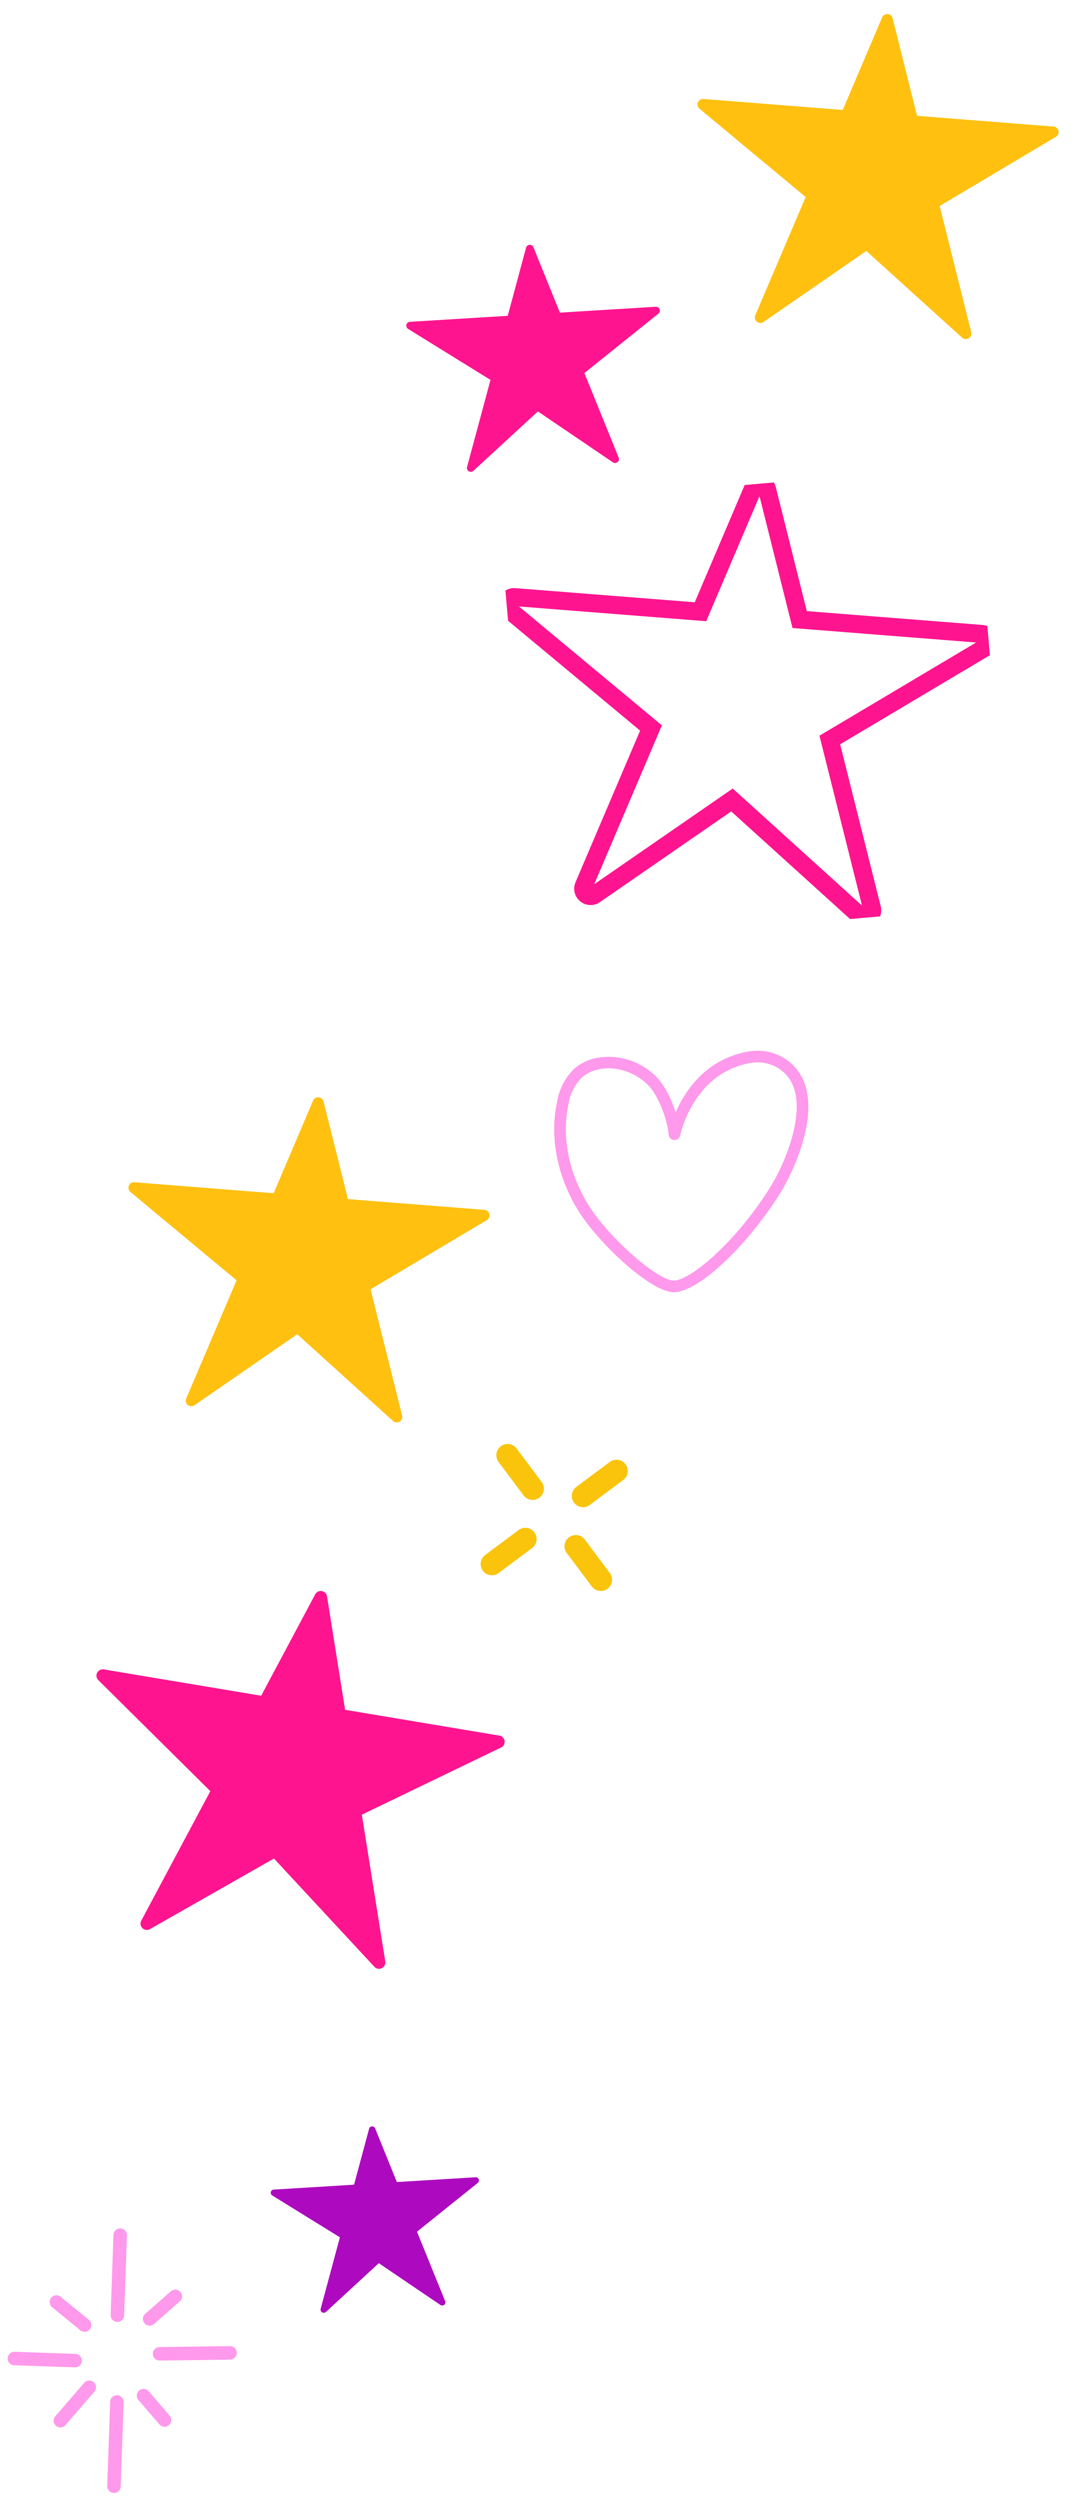 <svg xmlns="http://www.w3.org/2000/svg" xmlns:xlink="http://www.w3.org/1999/xlink" width="239.232" height="555.83" viewBox="0 0 239.232 555.83">
  <defs>
    <clipPath id="clip-path">
      <rect id="Rectangle_7" data-name="Rectangle 7" width="32.721" height="32.678" fill="none"/>
    </clipPath>
    <clipPath id="clip-path-2">
      <rect id="Rectangle_10" data-name="Rectangle 10" width="90.751" height="83.994" fill="#ff148f"/>
    </clipPath>
    <clipPath id="clip-path-3">
      <rect id="Rectangle_10-2" data-name="Rectangle 10" width="55.725" height="51.576" fill="#ff148f"/>
    </clipPath>
    <clipPath id="clip-path-4">
      <rect id="Rectangle_10-3" data-name="Rectangle 10" width="45.756" height="42.349" fill="#ad0abf"/>
    </clipPath>
    <clipPath id="clip-path-5">
      <rect id="Rectangle_10-4" data-name="Rectangle 10" width="79.463" height="73.546" fill="#ffc010"/>
    </clipPath>
    <clipPath id="clip-path-7">
      <rect id="Rectangle_10-6" data-name="Rectangle 10" width="106.077" height="98.179" fill="none" stroke="#ff148f" stroke-width="4"/>
    </clipPath>
    <clipPath id="clip-path-8">
      <rect id="Rectangle_13" data-name="Rectangle 13" width="56.503" height="53.676" fill="#ff99ec"/>
    </clipPath>
    <clipPath id="clip-path-9">
      <rect id="Rectangle_19" data-name="Rectangle 19" width="52.195" height="60.164" fill="none" stroke="#ff99ec" stroke-width="3"/>
    </clipPath>
  </defs>
  <g id="falling_stars" data-name="falling stars" transform="translate(-1680.768 -1105.944)">
    <g id="Group_219" data-name="Group 219" transform="translate(1787.627 1426.965)">
      <g id="Group_33" data-name="Group 33" transform="translate(0 0)" clip-path="url(#clip-path)">
        <path id="Path_147" data-name="Path 147" d="M11.722,8.434a2.5,2.5,0,1,1-4.009,3L2.15,4A2.5,2.5,0,1,1,6.154,1Z" transform="translate(1.844 0.001)" fill="#fac40c"/>
        <path id="Path_148" data-name="Path 148" d="M18.88,17.994a2.5,2.5,0,0,1-4.009,2.992L9.3,13.556a2.5,2.5,0,0,1,4.011-3Z" transform="translate(9.849 10.689)" fill="#fac40c"/>
        <path id="Path_149" data-name="Path 149" d="M10.57,7.7a2.5,2.5,0,1,0,3,4.006L21.013,6.15a2.5,2.5,0,1,0-3-4Z" transform="translate(10.702 1.842)" fill="#fac40c"/>
        <path id="Path_150" data-name="Path 150" d="M1,14.853a2.5,2.5,0,1,0,3,4L11.445,13.3a2.5,2.5,0,1,0-3-4.006Z" transform="translate(0.001 9.836)" fill="#fac40c"/>
      </g>
    </g>
    <g id="Group_221" data-name="Group 221" transform="translate(1702.213 1459.644)">
      <g id="Group_39" data-name="Group 39" transform="translate(0 0)" clip-path="url(#clip-path-2)">
        <path id="Path_153" data-name="Path 153" d="M49.6.027a1.394,1.394,0,0,1,.506-.008,1.41,1.41,0,0,1,1.158,1.166l4.021,25.226,34.291,5.738a1.4,1.4,0,0,1,.381,2.648L59.005,49.731l5.208,32.633a1.413,1.413,0,0,1-.773,1.489,1.453,1.453,0,0,1-.342.113,1.4,1.4,0,0,1-.506.009,1.417,1.417,0,0,1-.8-.431L39.47,59.478,11.9,75.17a1.341,1.341,0,0,1-.415.155,1.405,1.405,0,0,1-1.52-2.039L25.316,44.5.414,19.814a1.405,1.405,0,0,1,.715-2.373,1.42,1.42,0,0,1,.507-.008L36.62,23.288,48.635.744A1.4,1.4,0,0,1,49.6.027" transform="translate(0 0)" fill="#ff148f"/>
      </g>
    </g>
    <g id="Group_222" data-name="Group 222" transform="translate(1768.53 1167.277) rotate(-13)">
      <g id="Group_39-2" data-name="Group 39" transform="translate(0 0)" clip-path="url(#clip-path-3)">
        <path id="Path_153-2" data-name="Path 153" d="M30.457.017a.856.856,0,0,1,.311,0,.866.866,0,0,1,.711.716l2.469,15.49L55,19.741a.862.862,0,0,1,.234,1.626l-19.006,9.17,3.2,20.038a.868.868,0,0,1-.475.914.892.892,0,0,1-.21.07.858.858,0,0,1-.311.006.87.87,0,0,1-.491-.265L24.236,36.523,7.307,46.159a.823.823,0,0,1-.255.1A.863.863,0,0,1,6.118,45l9.426-17.678L.254,12.167A.863.863,0,0,1,.693,10.71a.872.872,0,0,1,.311,0L22.486,14.3,29.864.457a.862.862,0,0,1,.593-.441" transform="translate(0 0)" fill="#ff148f"/>
      </g>
    </g>
    <g id="Group_224" data-name="Group 224" transform="translate(1738.854 1584.341) rotate(-13)">
      <g id="Group_39-3" data-name="Group 39" transform="translate(0 0)" clip-path="url(#clip-path-4)">
        <path id="Path_153-3" data-name="Path 153" d="M25.008.014a.7.7,0,0,1,.255,0A.711.711,0,0,1,25.847.6l2.027,12.719L45.164,16.21a.708.708,0,0,1,.192,1.335L29.75,25.074l2.626,16.453a.713.713,0,0,1-.39.751.732.732,0,0,1-.172.057.7.7,0,0,1-.255,0,.715.715,0,0,1-.4-.217L19.9,29.989,6,37.9a.676.676,0,0,1-.209.078.709.709,0,0,1-.766-1.028l7.74-14.515L.209,9.99a.708.708,0,0,1,.36-1.2.716.716,0,0,1,.256,0l17.639,2.952L24.521.376a.708.708,0,0,1,.487-.362" transform="translate(0 0)" fill="#ad0abf"/>
      </g>
    </g>
    <g id="Group_216" data-name="Group 216" transform="matrix(0.996, -0.087, 0.087, 0.996, 1707.899, 1353.699)">
      <g id="Group_39-4" data-name="Group 39" transform="translate(0 0)" clip-path="url(#clip-path-5)">
        <path id="Path_153-4" data-name="Path 153" d="M43.431.024a1.22,1.22,0,0,1,.443-.007,1.235,1.235,0,0,1,1.014,1.021l3.521,22.088,30.026,5.024a1.229,1.229,0,0,1,.333,2.319l-27.1,13.076L56.226,72.12a1.237,1.237,0,0,1-.677,1.3,1.273,1.273,0,0,1-.3.1,1.224,1.224,0,0,1-.443.008,1.241,1.241,0,0,1-.7-.378L34.56,52.081,10.419,65.821a1.174,1.174,0,0,1-.364.136,1.231,1.231,0,0,1-1.331-1.785L22.166,38.963.362,17.35a1.23,1.23,0,0,1,.626-2.078,1.244,1.244,0,0,1,.444-.007l30.633,5.126L42.585.652a1.229,1.229,0,0,1,.846-.628" transform="translate(0.001 -0.001)" fill="#ffc010"/>
      </g>
    </g>
    <g id="Group_223" data-name="Group 223" transform="matrix(0.996, -0.087, 0.087, 0.996, 1834.429, 1112.87)">
      <g id="Group_39-5" data-name="Group 39" transform="translate(0 0)" clip-path="url(#clip-path-5)">
        <path id="Path_153-5" data-name="Path 153" d="M43.431.024a1.22,1.22,0,0,1,.443-.007,1.235,1.235,0,0,1,1.014,1.021l3.521,22.088,30.026,5.024a1.229,1.229,0,0,1,.333,2.319l-27.1,13.076L56.226,72.12a1.237,1.237,0,0,1-.677,1.3,1.273,1.273,0,0,1-.3.1,1.224,1.224,0,0,1-.443.008,1.241,1.241,0,0,1-.7-.378L34.56,52.081,10.419,65.821a1.174,1.174,0,0,1-.364.136,1.231,1.231,0,0,1-1.331-1.785L22.166,38.963.362,17.35a1.23,1.23,0,0,1,.626-2.078,1.244,1.244,0,0,1,.444-.007l30.633,5.126L42.585.652a1.229,1.229,0,0,1,.846-.628" transform="translate(0.001 -0.001)" fill="#ffc010"/>
      </g>
    </g>
    <g id="Group_217" data-name="Group 217" transform="matrix(0.996, -0.087, 0.087, 0.996, 1791.511, 1218.558)">
      <g id="Group_39-6" data-name="Group 39" transform="translate(0 0)" clip-path="url(#clip-path-7)">
        <path id="Path_153-6" data-name="Path 153" d="M57.977.032a1.629,1.629,0,0,1,.591-.009,1.648,1.648,0,0,1,1.354,1.363l4.7,29.486L104.7,37.579a1.641,1.641,0,0,1,.445,3.1L68.97,58.13l6.088,38.144a1.652,1.652,0,0,1-.9,1.74,1.7,1.7,0,0,1-.4.132,1.633,1.633,0,0,1-.591.01,1.657,1.657,0,0,1-.935-.5L46.135,69.524,13.909,87.866a1.567,1.567,0,0,1-.486.181,1.643,1.643,0,0,1-1.776-2.383L29.59,52.013.484,23.161a1.642,1.642,0,0,1,.835-2.773,1.66,1.66,0,0,1,.593-.009L42.8,27.221,56.848.871A1.641,1.641,0,0,1,57.977.032" transform="translate(0.001 -0.001)" fill="none" stroke="#ff148f" stroke-width="4"/>
      </g>
    </g>
    <g id="Group_218" data-name="Group 218" transform="translate(1803.988 1339.539)">
      <g id="Group_47" data-name="Group 47" transform="translate(0)" clip-path="url(#clip-path-8)">
        <path id="Path_162" data-name="Path 162" d="M26.6,53.676c-5.276,0-16.881-11.144-21.1-17.88C.7,28.133-1.071,19.235.632,11.384A13.248,13.248,0,0,1,4.393,4.055,10.775,10.775,0,0,1,8.929,1.7,14.879,14.879,0,0,1,22.662,5.755h0c1.795,1.758,3.365,4.905,4.345,7.972A25.1,25.1,0,0,1,31.442,6.7,20.151,20.151,0,0,1,43.6.105a11.3,11.3,0,0,1,6.106.813,10.871,10.871,0,0,1,6.2,7.072c2.378,8.073-2.933,19.452-6.074,24.341C42.273,44.1,31.849,53.676,26.6,53.676M12.086,3.9a10.08,10.08,0,0,0-2.513.31A8.189,8.189,0,0,0,6.125,5.978a10.812,10.812,0,0,0-2.963,5.955C1.6,19.13,3.253,27.327,7.7,34.422c4.484,7.164,15.261,16.665,18.9,16.665,3.386,0,13.036-7.668,21.058-20.155,3.393-5.281,7.729-15.554,5.769-22.21a8.278,8.278,0,0,0-4.787-5.447,8.725,8.725,0,0,0-4.708-.6A17.531,17.531,0,0,0,33.367,8.434a24.474,24.474,0,0,0-5.379,10.451,1.294,1.294,0,0,1-2.541-.213c-.335-3.763-2.526-9.038-4.6-11.067A12.773,12.773,0,0,0,12.086,3.9" transform="translate(0 0.001)" fill="#ff99ec"/>
      </g>
    </g>
    <g id="Group_225" data-name="Group 225" transform="translate(1682.868 1599.826) rotate(2)">
      <g id="Group_84" data-name="Group 84" clip-path="url(#clip-path-9)">
        <line id="Line_2" data-name="Line 2" y2="17.797" transform="translate(24.712 2.167)" fill="none" stroke="#ff99ec" stroke-linecap="round" stroke-linejoin="round" stroke-width="3"/>
        <path id="Path_188" data-name="Path 188" d="M59.753,92.8q0,9.37,0,18.74" transform="translate(-34.475 -53.546)" fill="none" stroke="#ff99ec" stroke-linecap="round" stroke-linejoin="round" stroke-width="3"/>
        <path id="Path_189" data-name="Path 189" d="M81.288,65.686l15.642-.758" transform="translate(-46.903 -37.463)" fill="none" stroke="#ff99ec" stroke-linecap="round" stroke-linejoin="round" stroke-width="3"/>
        <line id="Line_3" data-name="Line 3" x2="13.501" transform="translate(2.167 30.389)" fill="none" stroke="#ff99ec" stroke-linecap="round" stroke-linejoin="round" stroke-width="3"/>
        <path id="Path_190" data-name="Path 190" d="M75.43,41.462l5.53-5.209" transform="translate(-43.522 -20.918)" fill="none" stroke="#ff99ec" stroke-linecap="round" stroke-linejoin="round" stroke-width="3"/>
        <path id="Path_191" data-name="Path 191" d="M73.617,88.966l4.861,5.261" transform="translate(-42.476 -51.333)" fill="none" stroke="#ff99ec" stroke-linecap="round" stroke-linejoin="round" stroke-width="3"/>
        <path id="Path_192" data-name="Path 192" d="M26.14,41.4l6.448,4.9" transform="translate(-15.083 -23.887)" fill="none" stroke="#ff99ec" stroke-linecap="round" stroke-linejoin="round" stroke-width="3"/>
        <path id="Path_193" data-name="Path 193" d="M36.566,85.578l-6.158,7.654" transform="translate(-17.545 -49.378)" fill="none" stroke="#ff99ec" stroke-linecap="round" stroke-linejoin="round" stroke-width="3"/>
      </g>
    </g>
  </g>
</svg>
